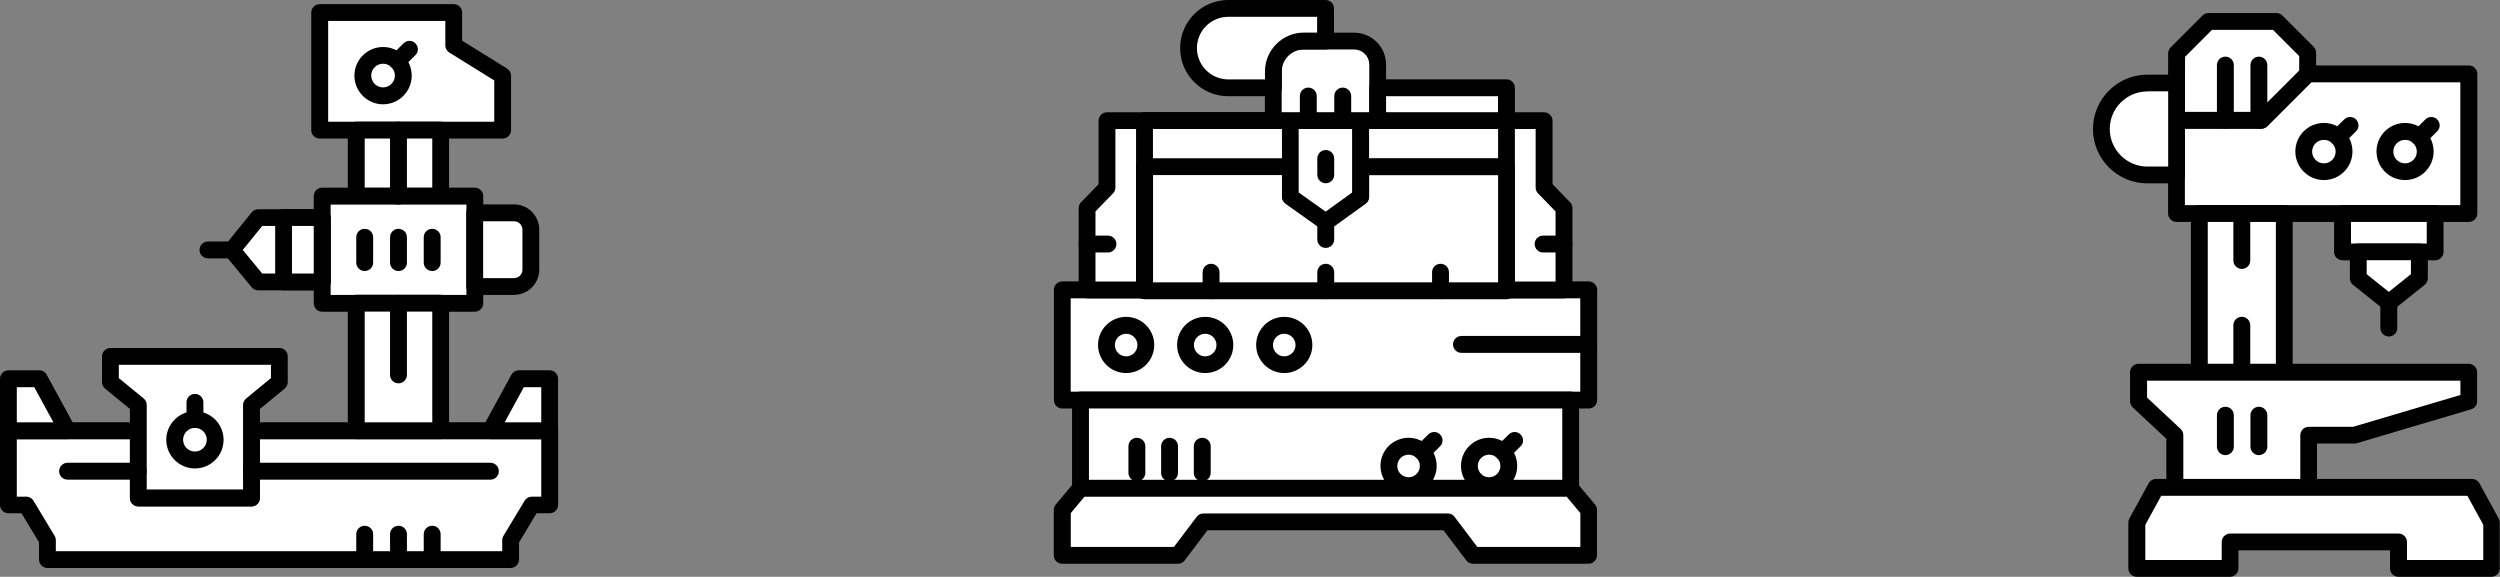 <?xml version="1.0" encoding="UTF-8"?>
<svg xmlns="http://www.w3.org/2000/svg" id="Ebene_2" data-name="Ebene 2" viewBox="0 0 272.28 62.82">
  <rect x="0" y="0" width="272.28" height="62.82" fill="#808080" stroke="none"/>
  <defs>
    <style>
      .cls-1 {
        fill: #fff;
      }
    </style>
  </defs>
  <g>
    <g>
      <polygon class="cls-1" points="39.36 46.92 32.54 46.92 27.38 46.92 27.38 54.23 15.07 54.23 15.07 46.92 .92 46.92 .92 54.99 2.86 54.99 5.17 58.82 5.17 60.94 32.54 60.94 39.36 60.94 55.61 60.94 55.61 58.82 57.92 54.99 59.87 54.99 59.87 46.92 39.36 46.92"></polygon>
      <path d="M55.61,61.86H5.17c-.51,0-.92-.41-.92-.92v-1.87l-1.91-3.17H.92c-.51,0-.92-.41-.92-.92v-8.07c0-.5,.41-.92,.92-.92H15.07c.51,0,.92,.41,.92,.92v6.39h10.49v-6.39c0-.5,.41-.92,.92-.92H59.87c.51,0,.92,.41,.92,.92v8.07c0,.5-.41,.92-.92,.92h-1.43l-1.91,3.17v1.87c0,.5-.41,.92-.92,.92Zm-49.53-1.83H54.7v-1.2c0-.17,.05-.33,.13-.47l2.31-3.83c.17-.28,.46-.44,.78-.44h1.03v-6.24H28.3v6.39c0,.5-.41,.92-.92,.92H15.07c-.51,0-.92-.41-.92-.92v-6.39H1.83v6.24h1.03c.32,0,.62,.17,.78,.44l2.31,3.83c.09,.14,.13,.31,.13,.47v1.2Z"></path>
    </g>
    <g>
      <polygon class="cls-1" points="34.83 1.37 34.83 14.17 54.74 14.17 54.74 8.25 49.41 4.94 49.41 1.37 34.83 1.37"></polygon>
      <path d="M54.74,15.09h-19.92c-.51,0-.92-.41-.92-.92V1.37c0-.51,.41-.92,.92-.92h14.59c.51,0,.92,.41,.92,.92v3.06l4.9,3.04c.27,.17,.43,.46,.43,.78v5.92c0,.51-.41,.92-.92,.92Zm-19-1.83h18.09v-4.5l-4.9-3.04c-.27-.17-.43-.46-.43-.78V2.28h-12.76V13.26Z"></path>
    </g>
    <g>
      <rect class="cls-1" x="38.8" y="14.17" width="9.19" height="7.19"></rect>
      <path d="M47.99,22.28h-9.19c-.51,0-.92-.41-.92-.92v-7.19c0-.51,.41-.92,.92-.92h9.19c.51,0,.92,.41,.92,.92v7.19c0,.51-.41,.92-.92,.92Zm-8.27-1.83h7.36v-5.36h-7.36v5.36Z"></path>
    </g>
    <g>
      <rect class="cls-1" x="35.09" y="21.36" width="16.62" height="11.67"></rect>
      <path d="M51.71,33.95h-16.62c-.51,0-.92-.41-.92-.92v-11.67c0-.51,.41-.92,.92-.92h16.62c.51,0,.92,.41,.92,.92v11.67c0,.5-.41,.92-.92,.92Zm-15.7-1.83h14.79v-9.84h-14.79v9.84Z"></path>
    </g>
    <g>
      <path class="cls-1" d="M53.53,23.19h4.29v8.02h-4.29c-1.01,0-1.82-.82-1.82-1.82v-4.37c0-1.01,.82-1.82,1.82-1.82Z" transform="translate(109.52 54.4) rotate(180)"></path>
      <path d="M55.99,32.12h-4.29c-.51,0-.92-.41-.92-.92v-8.02c0-.51,.41-.92,.92-.92h4.29c1.51,0,2.74,1.23,2.74,2.74v4.37c0,1.51-1.23,2.74-2.74,2.74Zm-3.37-1.83h3.37c.5,0,.91-.41,.91-.91v-4.37c0-.5-.41-.91-.91-.91h-3.37v6.19Z"></path>
    </g>
    <g>
      <polygon class="cls-1" points="28.12 23.69 35.09 23.69 35.09 30.7 28.12 30.7 25.25 27.23 28.12 23.69"></polygon>
      <path d="M35.09,31.62h-6.97c-.27,0-.53-.12-.71-.33l-2.86-3.47c-.28-.34-.28-.82,0-1.16l2.86-3.53c.17-.21,.43-.34,.71-.34h6.97c.51,0,.92,.41,.92,.92v7.01c0,.51-.41,.92-.92,.92Zm-6.54-1.83h5.63v-5.18h-5.62l-2.12,2.61,2.11,2.56Z"></path>
    </g>
    <path d="M25.25,28.14h-2.6c-.51,0-.92-.41-.92-.92s.41-.92,.92-.92h2.6c.51,0,.92,.41,.92,.92s-.41,.92-.92,.92Z"></path>
    <g>
      <rect class="cls-1" x="30.89" y="23.69" width="4.2" height="7.01"></rect>
      <path d="M35.09,31.62h-4.2c-.51,0-.92-.41-.92-.92v-7.01c0-.51,.41-.92,.92-.92h4.2c.51,0,.92,.41,.92,.92v7.01c0,.51-.41,.92-.92,.92Zm-3.29-1.83h2.37v-5.18h-2.37v5.18Z"></path>
    </g>
    <path d="M43.4,22.28c-.51,0-.92-.41-.92-.92v-7.19c0-.51,.41-.92,.92-.92s.92,.41,.92,.92v7.19c0,.51-.41,.92-.92,.92Z"></path>
    <g>
      <rect class="cls-1" x="38.8" y="33.03" width="9.19" height="13.89"></rect>
      <path d="M47.99,47.83h-9.19c-.51,0-.92-.41-.92-.92v-13.89c0-.5,.41-.92,.92-.92h9.19c.51,0,.92,.41,.92,.92v13.89c0,.5-.41,.92-.92,.92Zm-8.27-1.83h7.36v-12.06h-7.36v12.06Z"></path>
    </g>
    <path d="M43.4,41.75c-.51,0-.92-.41-.92-.92v-7.8c0-.5,.41-.92,.92-.92s.92,.41,.92,.92v7.8c0,.5-.41,.92-.92,.92Z"></path>
    <g>
      <path d="M43.4,29.52c-.51,0-.92-.41-.92-.92v-2.76c0-.51,.41-.92,.92-.92s.92,.41,.92,.92v2.76c0,.51-.41,.92-.92,.92Z"></path>
      <path d="M39.72,29.52c-.51,0-.92-.41-.92-.92v-2.76c0-.51,.41-.92,.92-.92s.92,.41,.92,.92v2.76c0,.51-.41,.92-.92,.92Z"></path>
      <path d="M47.07,29.52c-.51,0-.92-.41-.92-.92v-2.76c0-.51,.41-.92,.92-.92s.92,.41,.92,.92v2.76c0,.51-.41,.92-.92,.92Z"></path>
    </g>
    <g>
      <path d="M43.4,61.86c-.51,0-.92-.41-.92-.92v-2.76c0-.5,.41-.92,.92-.92s.92,.41,.92,.92v2.76c0,.5-.41,.92-.92,.92Z"></path>
      <path d="M39.72,61.86c-.51,0-.92-.41-.92-.92v-2.76c0-.5,.41-.92,.92-.92s.92,.41,.92,.92v2.76c0,.5-.41,.92-.92,.92Z"></path>
      <path d="M47.07,61.86c-.51,0-.92-.41-.92-.92v-2.76c0-.5,.41-.92,.92-.92s.92,.41,.92,.92v2.76c0,.5-.41,.92-.92,.92Z"></path>
    </g>
    <g>
      <polygon class="cls-1" points="27.39 44.11 30.42 41.61 30.42 38.82 12.03 38.82 12.03 41.61 15.07 44.11 15.07 54.23 27.38 54.23 27.39 44.11"></polygon>
      <path d="M27.38,55.14H15.07c-.51,0-.92-.41-.92-.92v-9.68l-2.71-2.22c-.21-.17-.33-.43-.33-.71v-2.79c0-.5,.41-.92,.92-.92H30.42c.51,0,.92,.41,.92,.92v2.79c0,.27-.12,.53-.33,.71l-2.7,2.22v9.69c0,.51-.41,.92-.92,.92Zm-11.4-1.83h10.49v-9.2c0-.27,.13-.53,.34-.71l2.7-2.22v-1.45H12.94v1.45l2.71,2.22c.21,.17,.33,.43,.33,.71v9.2Z"></path>
    </g>
    <g>
      <circle class="cls-1" cx="21.23" cy="47.89" r="2.21"></circle>
      <path d="M21.23,51.02c-1.72,0-3.12-1.4-3.12-3.12s1.4-3.12,3.12-3.12,3.12,1.4,3.12,3.12-1.4,3.12-3.12,3.12Zm0-4.42c-.71,0-1.29,.58-1.29,1.29s.58,1.29,1.29,1.29,1.29-.58,1.29-1.29-.58-1.29-1.29-1.29Z"></path>
    </g>
    <path d="M21.23,46.6c-.51,0-.92-.41-.92-.92v-1.86c0-.5,.41-.92,.92-.92s.92,.41,.92,.92v1.86c0,.5-.41,.92-.92,.92Z"></path>
    <g>
      <g>
        <circle class="cls-1" cx="41.72" cy="8.23" r="2.21"></circle>
        <path d="M41.72,11.36c-1.72,0-3.12-1.4-3.12-3.12s1.4-3.12,3.12-3.12,3.12,1.4,3.12,3.12-1.4,3.12-3.12,3.12Zm0-4.42c-.71,0-1.29,.58-1.29,1.29s.58,1.29,1.29,1.29,1.29-.58,1.29-1.29-.58-1.29-1.29-1.29Z"></path>
      </g>
      <g>
        <line class="cls-1" x1="43.28" y1="6.67" x2="44.6" y2="5.36"></line>
        <path d="M43.28,7.59c-.23,0-.47-.09-.65-.27-.36-.36-.36-.94,0-1.29l1.32-1.31c.36-.36,.94-.36,1.29,0,.36,.36,.36,.94,0,1.29l-1.32,1.31c-.18,.18-.41,.27-.65,.27Z"></path>
      </g>
    </g>
    <g>
      <polygon class="cls-1" points=".92 46.92 .92 41.26 4.28 41.26 7.36 46.92 .92 46.92"></polygon>
      <path d="M7.36,47.83H.92c-.51,0-.92-.41-.92-.92v-5.66c0-.5,.41-.92,.92-.92h3.36c.33,0,.64,.18,.8,.48l3.09,5.66c.15,.28,.15,.63-.02,.91-.16,.28-.46,.45-.79,.45Zm-5.53-1.83h3.99l-2.09-3.83H1.83v3.83Z"></path>
    </g>
    <g>
      <polygon class="cls-1" points="59.87 46.92 59.87 41.26 56.51 41.26 53.42 46.92 59.87 46.92"></polygon>
      <path d="M59.87,47.83h-6.45c-.32,0-.62-.17-.79-.45-.17-.28-.17-.62-.02-.91l3.09-5.66c.16-.29,.47-.48,.8-.48h3.36c.51,0,.92,.41,.92,.92v5.66c0,.5-.41,.92-.92,.92Zm-4.91-1.83h3.99v-3.83h-1.9l-2.09,3.83Z"></path>
    </g>
    <path d="M15.07,52.24H7.36c-.51,0-.92-.41-.92-.92s.41-.92,.92-.92h7.7c.51,0,.92,.41,.92,.92s-.41,.92-.92,.92Z"></path>
    <path d="M53.42,52.24H27.38c-.51,0-.92-.41-.92-.92s.41-.92,.92-.92h26.03c.51,0,.92,.41,.92,.92s-.41,.92-.92,.92Z"></path>
  </g>
  <g>
    <g>
      <rect class="cls-1" x="115.7" y="31.57" width="57.33" height="12"></rect>
      <path d="M173.03,44.49h-57.33c-.51,0-.92-.41-.92-.92v-12c0-.51,.41-.92,.92-.92h57.33c.5,0,.92,.41,.92,.92v12c0,.5-.41,.92-.92,.92Zm-56.42-1.83h55.5v-10.17h-55.5v10.17Z"></path>
    </g>
    <g>
      <rect class="cls-1" x="117.68" y="43.57" width="53.38" height="9.61"></rect>
      <path d="M171.06,54.1h-53.38c-.51,0-.92-.41-.92-.92v-9.61c0-.5,.41-.92,.92-.92h53.38c.5,0,.92,.41,.92,.92v9.61c0,.5-.41,.92-.92,.92Zm-52.46-1.83h51.55v-7.78h-51.55v7.78Z"></path>
    </g>
    <g>
      <polygon class="cls-1" points="171.05 53.19 144.39 53.19 141.49 53.19 117.68 53.19 115.7 55.55 115.7 60.49 128.3 60.49 131.06 56.84 141.49 56.84 144.39 56.84 157.67 56.84 160.43 60.49 173.03 60.49 173.03 55.55 171.05 53.19"></polygon>
      <path d="M173.03,61.4h-12.6c-.29,0-.56-.13-.73-.36l-2.49-3.29h-25.7l-2.49,3.29c-.17,.23-.44,.36-.73,.36h-12.6c-.51,0-.92-.41-.92-.92v-4.94c0-.21,.08-.42,.21-.59l1.98-2.36c.17-.21,.43-.33,.7-.33h53.38c.27,0,.53,.12,.7,.33l1.98,2.36c.14,.17,.21,.37,.21,.59v4.94c0,.5-.41,.92-.92,.92Zm-12.14-1.83h11.23v-3.69l-1.49-1.78h-52.52l-1.49,1.78v3.69h11.23l2.49-3.29c.17-.23,.44-.36,.73-.36h26.61c.29,0,.56,.13,.73,.36l2.49,3.29Z"></path>
    </g>
    <g>
      <g>
        <circle class="cls-1" cx="153.41" cy="50.74" r="2.14"></circle>
        <path d="M153.41,53.8c-1.69,0-3.06-1.37-3.06-3.06s1.37-3.06,3.06-3.06,3.06,1.37,3.06,3.06-1.37,3.06-3.06,3.06Zm0-4.28c-.68,0-1.23,.55-1.23,1.23s.55,1.23,1.23,1.23,1.23-.55,1.23-1.23-.55-1.23-1.23-1.23Z"></path>
      </g>
      <g>
        <line class="cls-1" x1="154.92" y1="49.23" x2="156.2" y2="47.96"></line>
        <path d="M154.92,50.15c-.23,0-.47-.09-.65-.27-.36-.36-.36-.94,0-1.29l1.28-1.27c.36-.36,.94-.36,1.29,0,.36,.36,.36,.94,0,1.29l-1.28,1.27c-.18,.18-.41,.27-.65,.27Z"></path>
      </g>
    </g>
    <g>
      <circle class="cls-1" cx="139.87" cy="37.57" r="2.14"></circle>
      <path d="M139.87,40.63c-1.68,0-3.06-1.37-3.06-3.06s1.37-3.06,3.06-3.06,3.06,1.37,3.06,3.06-1.37,3.06-3.06,3.06Zm0-4.28c-.68,0-1.23,.55-1.23,1.23s.55,1.23,1.23,1.23,1.23-.55,1.23-1.23-.55-1.23-1.23-1.23Z"></path>
    </g>
    <g>
      <circle class="cls-1" cx="131.26" cy="37.57" r="2.14"></circle>
      <path d="M131.26,40.63c-1.69,0-3.06-1.37-3.06-3.06s1.37-3.06,3.06-3.06,3.06,1.37,3.06,3.06-1.37,3.06-3.06,3.06Zm0-4.28c-.68,0-1.23,.55-1.23,1.23s.55,1.23,1.23,1.23,1.23-.55,1.23-1.23-.55-1.23-1.23-1.23Z"></path>
    </g>
    <g>
      <circle class="cls-1" cx="122.65" cy="37.57" r="2.14"></circle>
      <path d="M122.65,40.63c-1.68,0-3.06-1.37-3.06-3.06s1.37-3.06,3.06-3.06,3.06,1.37,3.06,3.06-1.37,3.06-3.06,3.06Zm0-4.28c-.68,0-1.23,.55-1.23,1.23s.55,1.23,1.23,1.23,1.23-.55,1.23-1.23-.55-1.23-1.23-1.23Z"></path>
    </g>
    <g>
      <g>
        <circle class="cls-1" cx="162.18" cy="50.74" r="2.14"></circle>
        <path d="M162.18,53.8c-1.69,0-3.06-1.37-3.06-3.06s1.37-3.06,3.06-3.06,3.06,1.37,3.06,3.06-1.37,3.06-3.06,3.06Zm0-4.28c-.68,0-1.23,.55-1.23,1.23s.55,1.23,1.23,1.23,1.23-.55,1.23-1.23-.55-1.23-1.23-1.23Z"></path>
      </g>
      <g>
        <line class="cls-1" x1="163.69" y1="49.23" x2="164.97" y2="47.96"></line>
        <path d="M163.69,50.15c-.23,0-.47-.09-.65-.27-.36-.36-.36-.94,0-1.29l1.28-1.27c.36-.36,.94-.36,1.29,0,.36,.36,.36,.94,0,1.29l-1.28,1.27c-.18,.18-.41,.27-.65,.27Z"></path>
      </g>
    </g>
    <g>
      <polygon class="cls-1" points="168.16 20.42 168.16 13.14 148.4 13.14 140.33 13.14 120.57 13.14 120.57 20.42 118.4 22.66 118.4 31.57 140.33 31.57 148.4 31.57 170.33 31.57 170.33 22.66 168.16 20.42"></polygon>
      <path d="M170.33,32.49h-51.93c-.51,0-.92-.41-.92-.91v-8.91c0-.24,.09-.47,.26-.64l1.91-1.97v-6.91c0-.51,.41-.92,.92-.92h47.6c.5,0,.92,.41,.92,.92v6.91l1.91,1.97c.17,.17,.26,.4,.26,.64v8.91c0,.51-.41,.91-.92,.91Zm-51.01-1.83h50.1v-7.63l-1.91-1.97c-.17-.17-.26-.4-.26-.64v-6.37h-45.77v6.37c0,.24-.09,.47-.26,.64l-1.91,1.97v7.63Z"></path>
    </g>
    <g>
      <rect class="cls-1" x="124.66" y="13.14" width="39.42" height="18.53"></rect>
      <path d="M164.07,32.58h-39.42c-.51,0-.92-.41-.92-.92V13.14c0-.51,.41-.92,.92-.92h39.42c.51,0,.92,.41,.92,.92V31.67c0,.51-.41,.92-.92,.92Zm-38.5-1.83h37.59V14.05h-37.59V30.75Z"></path>
    </g>
    <g>
      <polygon class="cls-1" points="164.07 18.17 164.07 31.67 124.66 31.67 124.66 18.17 140.54 18.17 140.54 21.44 144.39 24.17 148.19 21.44 148.19 18.17 164.07 18.17"></polygon>
      <path d="M164.07,32.58h-39.42c-.51,0-.92-.41-.92-.92v-13.5c0-.51,.41-.92,.92-.92h15.88c.51,0,.92,.41,.92,.92v2.79l2.93,2.08,2.88-2.08v-2.8c0-.51,.41-.92,.92-.92h15.88c.51,0,.92,.41,.92,.92v13.5c0,.51-.41,.92-.92,.92Zm-38.5-1.83h37.59v-11.67h-14.05v2.35c0,.29-.14,.57-.38,.74l-3.8,2.74c-.32,.23-.75,.23-1.06,0l-3.85-2.74c-.24-.17-.39-.45-.39-.75v-2.35h-14.05v11.67Z"></path>
    </g>
    <g>
      <polygon class="cls-1" points="148.19 13.14 140.54 13.14 140.54 21.44 144.39 24.17 148.19 21.44 148.19 13.14"></polygon>
      <path d="M144.39,25.09c-.19,0-.37-.06-.53-.17l-3.85-2.74c-.24-.17-.39-.45-.39-.75V13.14c0-.51,.41-.92,.92-.92h7.65c.51,0,.92,.41,.92,.92v8.3c0,.29-.14,.57-.38,.74l-3.8,2.74c-.16,.12-.35,.17-.54,.17Zm-2.94-4.12l2.93,2.08,2.88-2.08v-6.92h-5.82v6.91Z"></path>
    </g>
    <g>
      <path class="cls-1" d="M141.24,4.47h6.26c1.41,0,2.56,1.15,2.56,2.56v6.11h-11.37V7.03c0-1.41,1.15-2.56,2.56-2.56Z"></path>
      <path d="M150.05,14.05h-11.37c-.51,0-.92-.41-.92-.92V7.03c0-1.91,1.56-3.47,3.47-3.47h6.26c1.91,0,3.47,1.56,3.47,3.47v6.11c0,.51-.41,.92-.92,.92Zm-10.46-1.83h9.54V7.03c0-.91-.74-1.64-1.64-1.64h-6.26c-.91,0-1.64,.74-1.64,1.64v5.2Z"></path>
    </g>
    <g>
      <path class="cls-1" d="M138.68,7.8c0-1.84,1.49-3.33,3.33-3.33h2.36V.91h-10.6c-2.39,0-4.33,1.94-4.33,4.33s1.94,4.33,4.33,4.33h4.91v-1.77Z"></path>
      <path d="M138.68,10.48h-4.91c-2.89,0-5.24-2.35-5.24-5.24s2.35-5.24,5.24-5.24h10.6c.51,0,.92,.41,.92,.92v3.55c0,.51-.41,.92-.92,.92h-2.36c-1.33,0-2.41,1.08-2.41,2.41v1.77c0,.51-.41,.92-.92,.92Zm-4.91-8.65c-1.88,0-3.41,1.53-3.41,3.41s1.53,3.41,3.41,3.41h4v-.86c0-2.34,1.9-4.24,4.24-4.24h1.44V1.83h-9.69Z"></path>
    </g>
    <g>
      <rect class="cls-1" x="150.05" y="9.57" width="14.02" height="3.57"></rect>
      <path d="M164.07,14.05h-14.02c-.51,0-.92-.41-.92-.92v-3.57c0-.51,.41-.92,.92-.92h14.02c.51,0,.92,.41,.92,.92v3.57c0,.51-.41,.92-.92,.92Zm-13.11-1.83h12.19v-1.74h-12.19v1.74Z"></path>
    </g>
    <g>
      <path d="M142.49,14.05c-.51,0-.92-.41-.92-.92v-2.67c0-.51,.41-.92,.92-.92s.92,.41,.92,.92v2.67c0,.51-.41,.92-.92,.92Z"></path>
      <path d="M146.24,14.05c-.51,0-.92-.41-.92-.92v-2.67c0-.51,.41-.92,.92-.92s.92,.41,.92,.92v2.67c0,.51-.41,.92-.92,.92Z"></path>
    </g>
    <path d="M144.39,19.96c-.51,0-.92-.41-.92-.92v-1.78c0-.51,.41-.92,.92-.92s.92,.41,.92,.92v1.78c0,.51-.41,.92-.92,.92Z"></path>
    <path d="M144.39,27c-.51,0-.92-.41-.92-.92v-1.91c0-.51,.41-.92,.92-.92s.92,.41,.92,.92v1.91c0,.51-.41,.92-.92,.92Z"></path>
    <g>
      <path d="M144.39,32.58c-.51,0-.92-.41-.92-.92v-2.01c0-.51,.41-.92,.92-.92s.92,.41,.92,.92v2.01c0,.51-.41,.92-.92,.92Z"></path>
      <path d="M131.9,32.58c-.51,0-.92-.41-.92-.92v-2.01c0-.51,.41-.92,.92-.92s.92,.41,.92,.92v2.01c0,.51-.41,.92-.92,.92Z"></path>
      <path d="M156.89,32.58c-.51,0-.92-.41-.92-.92v-2.01c0-.51,.41-.92,.92-.92s.92,.41,.92,.92v2.01c0,.51-.41,.92-.92,.92Z"></path>
    </g>
    <path d="M120.67,27.5h-2.27c-.51,0-.92-.41-.92-.92s.41-.92,.92-.92h2.27c.51,0,.92,.41,.92,.92s-.41,.92-.92,.92Z"></path>
    <path d="M170.33,27.5h-2.27c-.5,0-.92-.41-.92-.92s.41-.92,.92-.92h2.27c.5,0,.92,.41,.92,.92s-.41,.92-.92,.92Z"></path>
    <path d="M173.03,38.43h-13.86c-.51,0-.92-.41-.92-.92s.41-.92,.92-.92h13.86c.5,0,.92,.41,.92,.92s-.41,.92-.92,.92Z"></path>
    <path d="M130.94,52.42c-.51,0-.92-.41-.92-.92v-2.9c0-.5,.41-.92,.92-.92s.92,.41,.92,.92v2.9c0,.5-.41,.92-.92,.92Z"></path>
    <path d="M127.38,52.42c-.51,0-.92-.41-.92-.92v-2.9c0-.5,.41-.92,.92-.92s.92,.41,.92,.92v2.9c0,.5-.41,.92-.92,.92Z"></path>
    <path d="M123.82,52.42c-.51,0-.92-.41-.92-.92v-2.9c0-.5,.41-.92,.92-.92s.92,.41,.92,.92v2.9c0,.5-.41,.92-.92,.92Z"></path>
  </g>
  <g>
    <g>
      <polygon class="cls-1" points="237.04 23.25 268.88 23.25 268.88 8.05 251.33 8.05 246.29 13.09 237.04 13.09 237.04 23.25"></polygon>
      <path d="M268.88,24.17h-31.83c-.5,0-.92-.41-.92-.92V13.09c0-.51,.41-.92,.92-.92h8.87l4.77-4.77c.17-.17,.4-.27,.65-.27h17.55c.5,0,.92,.41,.92,.92v15.2c0,.51-.41,.92-.92,.92Zm-30.92-1.83h30V8.97h-16.25l-4.77,4.77c-.17,.17-.4,.27-.65,.27h-8.33v8.33Z"></path>
    </g>
    <g>
      <g>
        <circle class="cls-1" cx="253.1" cy="16.5" r="2.19"></circle>
        <path d="M253.1,19.61c-1.71,0-3.11-1.39-3.11-3.11s1.39-3.11,3.11-3.11,3.11,1.39,3.11,3.11-1.39,3.11-3.11,3.11Zm0-4.38c-.7,0-1.28,.57-1.28,1.28s.57,1.28,1.28,1.28,1.28-.57,1.28-1.28-.57-1.28-1.28-1.28Z"></path>
      </g>
      <g>
        <line class="cls-1" x1="254.65" y1="14.96" x2="255.96" y2="13.66"></line>
        <path d="M254.65,15.87c-.24,0-.47-.09-.65-.27-.36-.36-.36-.94,0-1.29l1.31-1.3c.36-.36,.94-.36,1.29,0,.36,.36,.36,.94,0,1.29l-1.31,1.3c-.18,.18-.41,.27-.65,.27Z"></path>
      </g>
    </g>
    <g>
      <g>
        <circle class="cls-1" cx="261.94" cy="16.5" r="2.19"></circle>
        <path d="M261.94,19.61c-1.71,0-3.11-1.39-3.11-3.11s1.39-3.11,3.11-3.11,3.11,1.39,3.11,3.11-1.39,3.11-3.11,3.11Zm0-4.38c-.7,0-1.28,.57-1.28,1.28s.57,1.28,1.28,1.28,1.28-.57,1.28-1.28-.57-1.28-1.28-1.28Z"></path>
      </g>
      <g>
        <line class="cls-1" x1="263.49" y1="14.96" x2="264.8" y2="13.66"></line>
        <path d="M263.49,15.87c-.24,0-.47-.09-.65-.27-.36-.36-.36-.94,0-1.29l1.31-1.3c.36-.36,.94-.36,1.29,0,.36,.36,.36,.94,0,1.29l-1.31,1.3c-.18,.18-.41,.27-.65,.27Z"></path>
      </g>
    </g>
    <g>
      <rect class="cls-1" x="239.54" y="23.25" width="9.25" height="17.3"></rect>
      <path d="M248.78,41.47h-9.25c-.5,0-.92-.41-.92-.92V23.25c0-.51,.41-.92,.92-.92h9.25c.5,0,.92,.41,.92,.92v17.3c0,.5-.41,.92-.92,.92Zm-8.33-1.83h7.42v-15.47h-7.42v15.47Z"></path>
    </g>
    <g>
      <polygon class="cls-1" points="237.04 13.09 246.29 13.09 251.33 8.05 251.33 5.73 247.93 2.33 240.53 2.33 237.06 5.8 237.04 13.09"></polygon>
      <path d="M246.29,14.01h-9.25c-.24,0-.48-.1-.65-.27-.17-.17-.27-.41-.27-.65l.02-7.29c0-.24,.1-.47,.27-.64l3.47-3.47c.17-.17,.4-.27,.65-.27h7.4c.24,0,.48,.1,.65,.27l3.4,3.4c.17,.17,.27,.4,.27,.65v2.32c0,.24-.1,.48-.27,.65l-5.04,5.04c-.17,.17-.4,.27-.65,.27Zm-8.33-1.83h7.95l4.5-4.5v-1.57l-2.86-2.86h-6.64l-2.93,2.94-.02,6Z"></path>
    </g>
    <g>
      <path class="cls-1" d="M233.87,9.04c-2.77,0-5.01,2.24-5.01,5.01s2.24,5.01,5.01,5.01h3.18V9.04h-3.18Z"></path>
      <path d="M237.05,19.97h-3.18c-3.27,0-5.92-2.66-5.92-5.92s2.66-5.92,5.92-5.92h3.18c.5,0,.92,.41,.92,.92v10.01c0,.51-.41,.92-.92,.92Zm-3.18-10.01c-2.26,0-4.09,1.84-4.09,4.09s1.84,4.09,4.09,4.09h2.27V9.95h-2.27Z"></path>
    </g>
    <g>
      <path d="M244.16,29.29c-.5,0-.92-.41-.92-.92v-5.13c0-.51,.41-.92,.92-.92s.92,.41,.92,.92v5.13c0,.51-.41,.92-.92,.92Z"></path>
      <path d="M244.16,41.47c-.5,0-.92-.41-.92-.92v-5.13c0-.5,.41-.92,.92-.92s.92,.41,.92,.92v5.13c0,.5-.41,.92-.92,.92Z"></path>
    </g>
    <g>
      <rect class="cls-1" x="255.13" y="23.25" width="10.08" height="4.18"></rect>
      <path d="M265.21,28.35h-10.08c-.5,0-.92-.41-.92-.92v-4.18c0-.51,.41-.92,.92-.92h10.08c.5,0,.92,.41,.92,.92v4.18c0,.51-.41,.92-.92,.92Zm-9.16-1.83h8.25v-2.35h-8.25v2.35Z"></path>
    </g>
    <g>
      <polygon class="cls-1" points="263.5 27.43 256.84 27.43 256.84 30.3 260.17 32.97 263.5 30.3 263.5 27.43"></polygon>
      <path d="M260.17,33.88c-.2,0-.41-.07-.57-.2l-3.33-2.66c-.22-.17-.34-.44-.34-.71v-2.87c0-.51,.41-.92,.92-.92h6.65c.5,0,.92,.41,.92,.92v2.87c0,.28-.13,.54-.34,.71l-3.33,2.66c-.17,.13-.37,.2-.57,.2Zm-2.41-4.02l2.41,1.93,2.41-1.93v-1.52h-4.82v1.52Z"></path>
    </g>
    <path d="M260.17,36.65c-.5,0-.92-.41-.92-.92v-2.77c0-.51,.41-.92,.92-.92s.92,.41,.92,.92v2.77c0,.5-.41,.92-.92,.92Z"></path>
    <g>
      <polygon class="cls-1" points="232.91 40.55 232.91 43.71 236.86 47.4 236.86 53.08 251.44 53.08 251.44 47.4 256.42 47.4 268.88 43.71 268.88 40.55 232.91 40.55"></polygon>
      <path d="M251.44,54h-14.58c-.5,0-.92-.41-.92-.92v-5.29l-3.66-3.42c-.18-.17-.29-.42-.29-.67v-3.16c0-.5,.41-.92,.92-.92h35.96c.5,0,.92,.41,.92,.92v3.16c0,.41-.27,.76-.66,.88l-12.45,3.69c-.08,.03-.17,.04-.26,.04h-4.07v4.77c0,.5-.41,.92-.92,.92Zm-13.66-1.83h12.75v-4.77c0-.5,.41-.92,.92-.92h4.85l11.67-3.46v-1.56h-34.13v1.84l3.66,3.42c.18,.17,.29,.42,.29,.67v4.77Z"></path>
    </g>
    <g>
      <polygon class="cls-1" points="269.27 53.08 269.27 53.08 234.83 53.08 232.73 56.92 232.73 61.9 242.88 61.9 242.88 59.02 261.22 59.02 261.22 61.9 271.37 61.9 271.37 56.92 269.27 53.08"></polygon>
      <path d="M271.37,62.82h-10.15c-.5,0-.92-.41-.92-.92v-1.96h-16.51v1.96c0,.5-.41,.92-.92,.92h-10.15c-.5,0-.92-.41-.92-.92v-4.98c0-.15,.04-.3,.11-.44l2.1-3.84c.16-.29,.47-.48,.8-.48h34.43c.33,0,.64,.18,.8,.48l2.1,3.84c.07,.13,.11,.29,.11,.44v4.98c0,.5-.41,.92-.92,.92Zm-9.23-1.83h8.32v-3.83l-1.73-3.16h-33.35s-1.73,3.16-1.73,3.16v3.83h8.32v-1.96c0-.5,.41-.92,.92-.92h18.34c.5,0,.92,.41,.92,.92v1.96Z"></path>
    </g>
    <path d="M242.37,49.57c-.5,0-.92-.41-.92-.92v-3.43c0-.5,.41-.92,.92-.92s.92,.41,.92,.92v3.43c0,.5-.41,.92-.92,.92Z"></path>
    <path d="M246.02,49.57c-.5,0-.92-.41-.92-.92v-3.43c0-.5,.41-.92,.92-.92s.92,.41,.92,.92v3.43c0,.5-.41,.92-.92,.92Z"></path>
    <path d="M242.37,14.01c-.5,0-.92-.41-.92-.92V7.09c0-.51,.41-.92,.92-.92s.92,.41,.92,.92v6.01c0,.51-.41,.92-.92,.92Z"></path>
    <path d="M246.02,14.01c-.5,0-.92-.41-.92-.92V7.09c0-.51,.41-.92,.92-.92s.92,.41,.92,.92v6.01c0,.51-.41,.92-.92,.92Z"></path>
  </g>
</svg>
